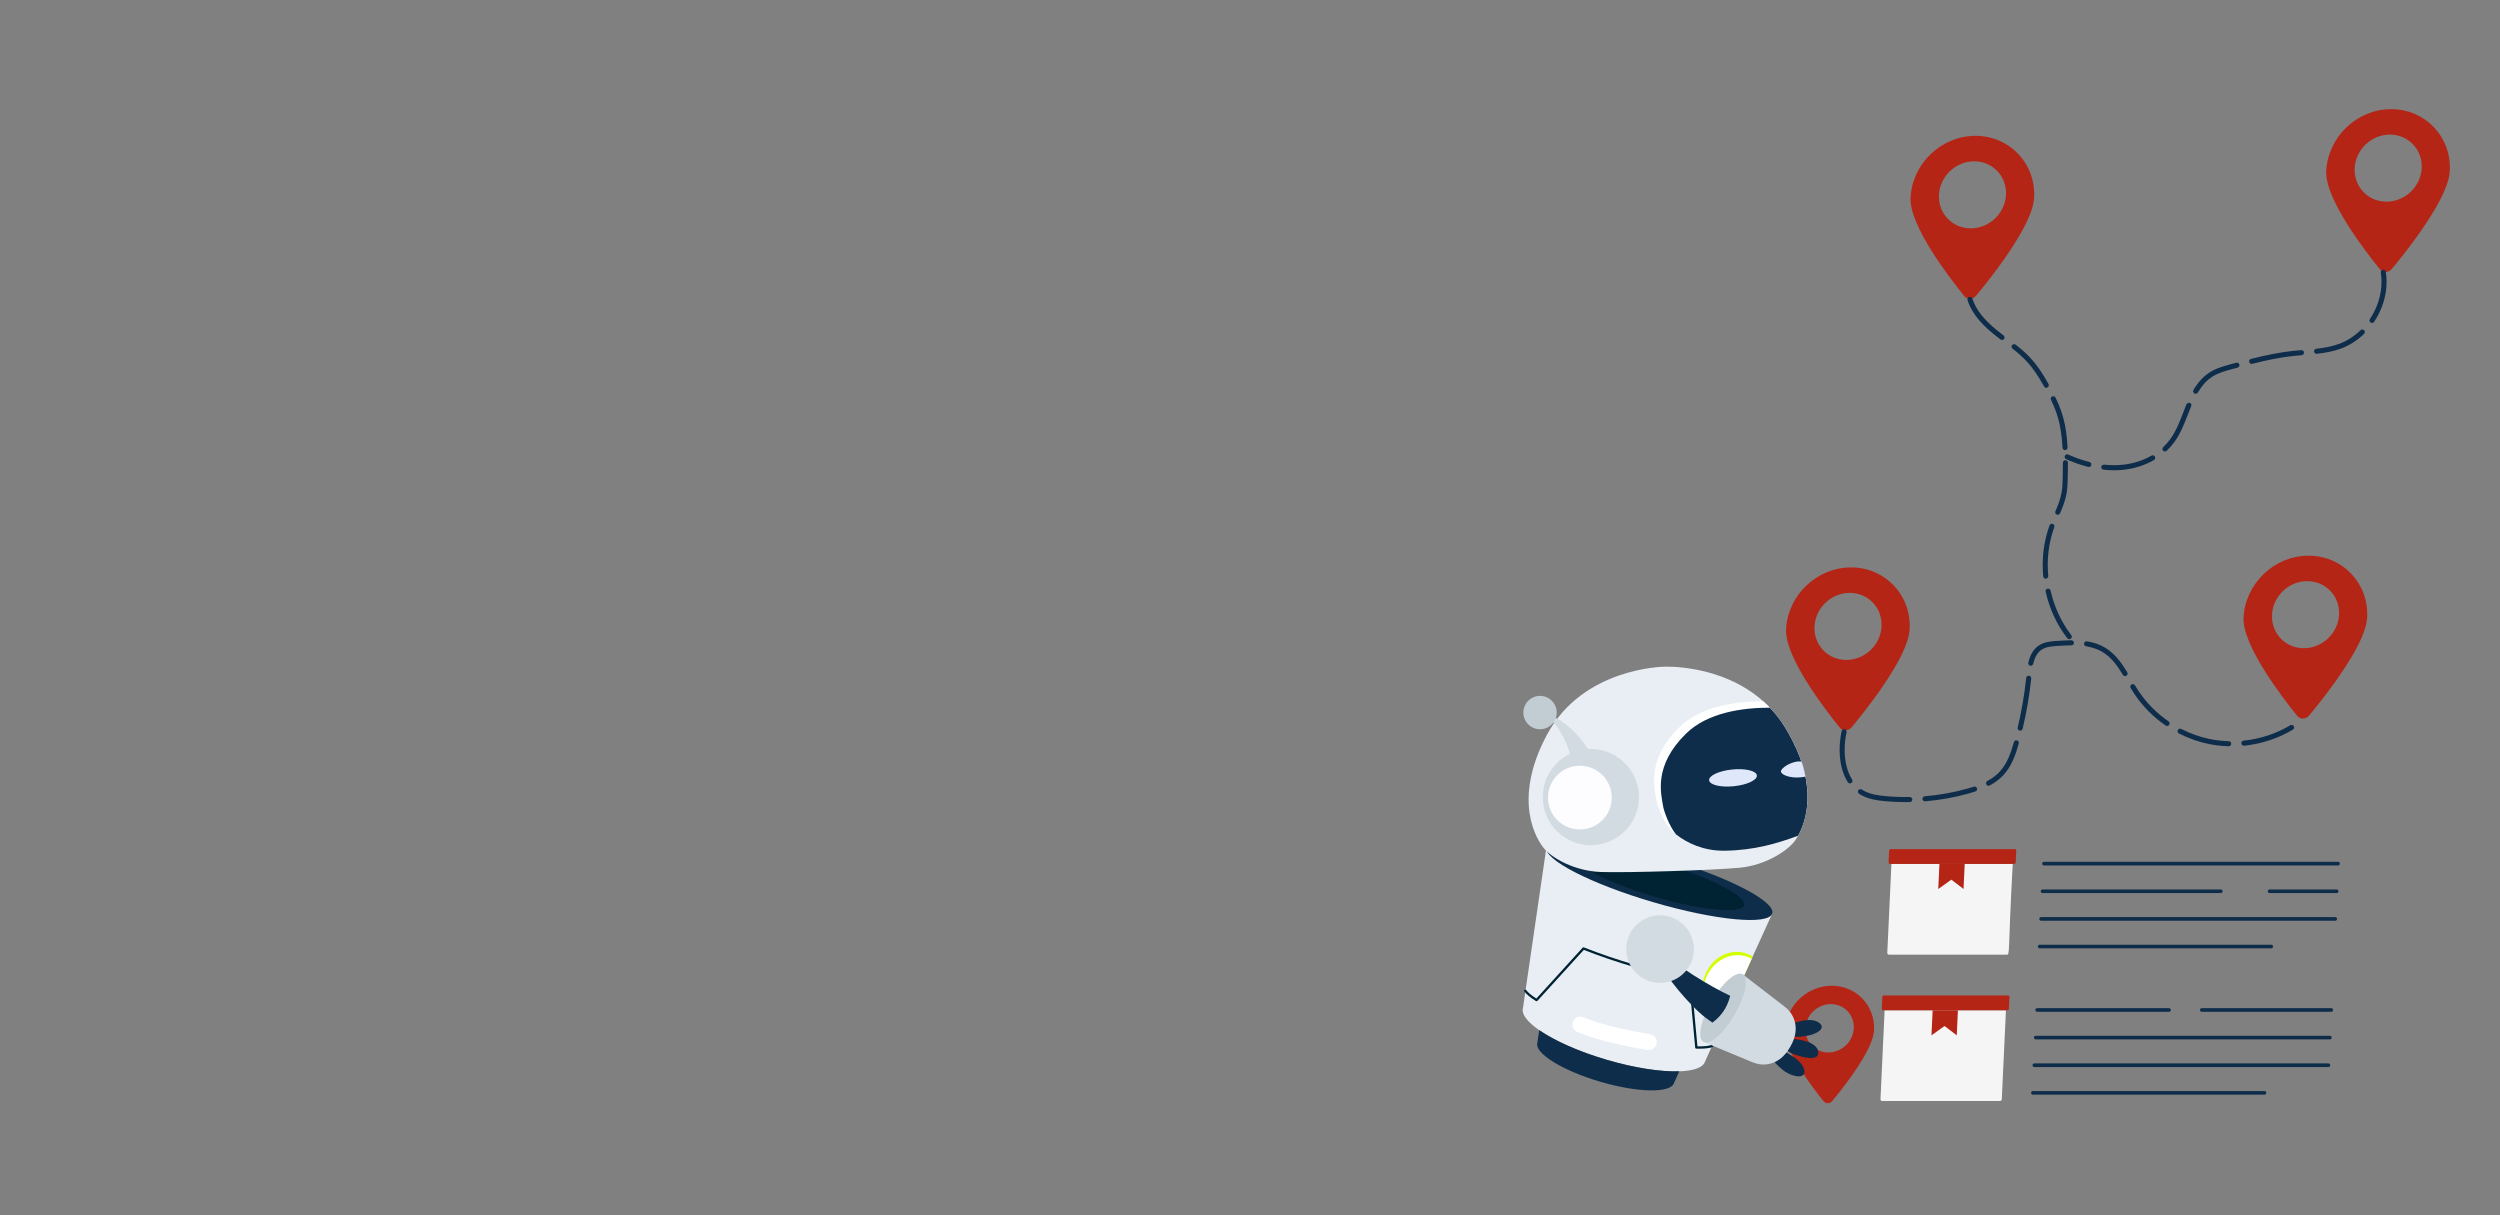 <?xml version="1.0" encoding="UTF-8"?>
<svg id="working" xmlns="http://www.w3.org/2000/svg" xmlns:xlink="http://www.w3.org/1999/xlink" viewBox="0 0 1440 700">
  <rect x="0" y="0" width="1440" height="700" fill="#808080" stroke="none"/>
  <defs>
    <style>
      .cls-1 {
        fill: none;
      }

      .cls-2 {
        fill: #dee8fa;
      }

      .cls-3 {
        fill: #0e2d4b;
      }

      .cls-4 {
        fill: #fdfdff;
      }

      .cls-5 {
        fill: #e9eef4;
      }

      .cls-6 {
        fill: #c2ccd3;
      }

      .cls-7 {
        fill: #fff;
      }

      .cls-8 {
        fill: #002333;
      }

      .cls-9 {
        fill: #d4ff00;
      }

      .cls-10 {
        fill: #f5f5f5;
      }

      .cls-11 {
        fill: #b52516;
      }

      .cls-12 {
        fill: #d3dbe2;
      }

      .cls-13 {
        clip-path: url(#clippath);
      }
    </style>
    <clipPath id="clippath">
      <rect class="cls-1" x="680.9" width="759.1" height="700"/>
    </clipPath>
  </defs>
  <g>
    <g>
      <g>
        <path class="cls-10" d="M1159.34,497.6c-2.87,51.79-1.44,52.29-3.48,52.29h-67.77c-.58,0-1.03-.47-1.01-1.06l2.38-51.23h69.89Z"/>
        <path class="cls-11" d="M1161.04,496.77l.32-6.85c.02-.46-.34-.84-.8-.84h-71.55c-.46,0-.85.37-.87.84l-.32,6.85c-.02.46.34.84.8.84h71.55c.46,0,.85-.37.87-.84Z"/>
        <polygon class="cls-11" points="1131.67 497.6 1131 512.07 1123.97 506.68 1116.44 512.07 1117.11 497.6 1131.67 497.6"/>
      </g>
      <g>
        <path class="cls-3" d="M1346.73,498.5h-169.39c-.59,0-1.05-.47-1.05-1.05s.46-1.05,1.05-1.05h169.39c.59,0,1.05.47,1.05,1.05s-.46,1.05-1.05,1.05Z"/>
        <path class="cls-3" d="M1345.91,514.42h-38.62c-.59,0-1.05-.47-1.05-1.05s.46-1.05,1.05-1.05h38.62c.59,0,1.05.47,1.05,1.05s-.46,1.05-1.05,1.05Z"/>
        <path class="cls-3" d="M1279.17,514.42h-102.65c-.59,0-1.05-.47-1.05-1.05s.46-1.05,1.05-1.05h102.65c.59,0,1.05.47,1.05,1.05s-.46,1.05-1.05,1.05Z"/>
        <path class="cls-3" d="M1345.09,530.34h-169.4c-.59,0-1.05-.47-1.05-1.05s.46-1.05,1.05-1.05h169.4c.59,0,1.05.47,1.05,1.05s-.46,1.05-1.05,1.05Z"/>
        <path class="cls-3" d="M1308.25,546.25h-133.38c-.59,0-1.05-.47-1.05-1.05s.46-1.05,1.05-1.05h133.38c.59,0,1.05.47,1.05,1.05s-.46,1.05-1.05,1.05Z"/>
      </g>
    </g>
    <g>
      <g>
        <path class="cls-10" d="M1155.42,581.9l-2.38,51.23c-.03.58-.52,1.06-1.1,1.06h-67.77c-.58,0-1.03-.47-1.01-1.06l2.38-51.23h69.89Z"/>
        <path class="cls-11" d="M1157.13,581.06l.32-6.85c.02-.46-.34-.84-.8-.84h-71.55c-.46,0-.85.37-.87.84l-.32,6.85c-.02.46.34.84.8.84h71.55c.46,0,.85-.37.87-.84Z"/>
        <polygon class="cls-11" points="1127.76 581.9 1127.09 596.36 1120.06 590.97 1112.52 596.36 1113.2 581.9 1127.76 581.9"/>
      </g>
      <g>
        <path class="cls-3" d="M1342.82,582.8h-74.59c-.59,0-1.05-.47-1.05-1.05s.46-1.05,1.05-1.05h74.59c.59,0,1.05.47,1.05,1.05s-.46,1.05-1.05,1.05Z"/>
        <path class="cls-3" d="M1249.36,582.8h-75.94c-.59,0-1.05-.47-1.05-1.05s.46-1.05,1.05-1.05h75.94c.59,0,1.05.47,1.05,1.05s-.46,1.05-1.05,1.05Z"/>
        <path class="cls-3" d="M1341.99,598.71h-169.39c-.59,0-1.05-.47-1.05-1.05s.46-1.05,1.05-1.05h169.39c.59,0,1.05.47,1.05,1.05s-.46,1.05-1.05,1.05Z"/>
        <path class="cls-3" d="M1341.17,614.63h-169.4c-.59,0-1.05-.47-1.05-1.05s.46-1.05,1.05-1.05h169.4c.59,0,1.05.47,1.05,1.05s-.46,1.05-1.05,1.05Z"/>
        <path class="cls-3" d="M1304.33,630.54h-133.38c-.59,0-1.05-.47-1.05-1.05s.46-1.05,1.05-1.05h133.38c.59,0,1.05.47,1.05,1.05s-.46,1.05-1.05,1.05Z"/>
      </g>
    </g>
  </g>
  <g class="cls-13">
    <g>
      <g>
        <g>
          <path class="cls-11" d="M1339.9,98.48c-.81,15.95,22.22,45.93,30.94,56.68,1.71,2.11,4.98,2.02,6.8-.17,2.07-2.5,4.91-5.98,8.06-10.06,10.62-13.73,24.78-34.22,25.4-46.45,1-19.66-14.11-35.61-33.78-35.61-19.69,0-36.42,15.97-37.42,35.61ZM1374.61,116.15c-10.68,0-18.86-8.64-18.32-19.3.54-10.66,9.61-19.32,20.29-19.32,10.66,0,18.86,8.67,18.32,19.32-.54,10.66-9.63,19.3-20.29,19.3Z"/>
          <path class="cls-11" d="M1028.77,362.44c-.81,15.95,22.22,45.93,30.94,56.68,1.71,2.11,4.98,2.02,6.8-.17,2.07-2.5,4.91-5.98,8.06-10.06,10.62-13.73,24.78-34.22,25.4-46.45,1-19.66-14.11-35.61-33.78-35.61-19.69,0-36.42,15.97-37.42,35.61ZM1063.48,380.12c-10.68,0-18.86-8.64-18.32-19.3.54-10.66,9.61-19.32,20.29-19.32,10.66,0,18.86,8.67,18.32,19.32-.54,10.66-9.63,19.3-20.29,19.3Z"/>
          <path class="cls-11" d="M1292.29,355.69c-.81,15.95,22.22,45.93,30.94,56.68,1.71,2.11,4.98,2.02,6.8-.17,2.07-2.5,4.91-5.98,8.06-10.06,10.62-13.73,24.78-34.22,25.4-46.45,1-19.66-14.11-35.61-33.78-35.61-19.69,0-36.42,15.97-37.42,35.61ZM1327,373.36c-10.68,0-18.86-8.64-18.32-19.3.54-10.66,9.61-19.32,20.29-19.32,10.66,0,18.86,8.67,18.32,19.32-.54,10.66-9.63,19.3-20.29,19.3Z"/>
          <path class="cls-11" d="M1100.47,113.85c-.81,15.95,22.22,45.93,30.94,56.68,1.71,2.11,4.98,2.02,6.8-.17,2.07-2.5,4.91-5.98,8.06-10.06,10.62-13.73,24.78-34.22,25.4-46.45,1-19.66-14.11-35.61-33.78-35.61-19.69,0-36.42,15.97-37.42,35.61ZM1135.17,131.53c-10.68,0-18.86-8.64-18.32-19.3.54-10.66,9.61-19.32,20.29-19.32,10.66,0,18.86,8.67,18.32,19.32-.54,10.66-9.63,19.3-20.29,19.3Z"/>
        </g>
        <path class="cls-3" d="M1097.85,462.02c-3.99,0-7.99-.18-11.91-.53-4.54-.41-9.34-1.1-13.57-3.36-.54-.28-1.07-.59-1.55-.92-.67-.44-.87-1.35-.43-2.02.46-.67,1.37-.86,2.02-.42.43.27.87.53,1.32.78,3.79,2.03,8.22,2.66,12.46,3.03,4.54.41,9.27.56,13.83.49.67-.02,1.47.61,1.48,1.43.01.8-.61,1.47-1.42,1.49-.74.01-1.48.02-2.24.02ZM1108.79,461.56c-.75,0-1.4-.58-1.45-1.34-.07-.8.53-1.51,1.34-1.57,8.26-.68,16.49-2.16,24.44-4.38,1.27-.35,2.52-.73,3.79-1.15.71-.26,1.59.15,1.84.92.26.77-.16,1.59-.93,1.84-1.3.43-2.61.83-3.92,1.19-8.12,2.27-16.53,3.78-24.99,4.48-.03,0-.07,0-.11,0ZM1145.42,452.58c-.51,0-1.03-.28-1.28-.77-.38-.7-.11-1.59.58-1.97,2.86-1.54,5.17-3.28,7.06-5.32,4.36-4.68,6.52-10.96,8.22-17.05.21-.78.95-1.22,1.81-1.01.77.21,1.22,1.02,1.01,1.79-1.81,6.44-4.13,13.12-8.9,18.25-2.12,2.28-4.67,4.21-7.8,5.9-.23.12-.47.18-.7.18ZM1065.57,451.22c-.48,0-.95-.24-1.24-.68-3.09-4.89-4.71-11.34-4.71-18.63,0-3.6.38-7.21,1.15-10.74.17-.78.84-1.27,1.74-1.11.78.17,1.28.95,1.11,1.74-.73,3.33-1.1,6.74-1.1,10.12,0,6.74,1.48,12.65,4.29,17.07.43.68.21,1.58-.46,2.01-.24.16-.51.23-.78.23ZM1283.72,429.86h-.04c-3.9-.11-7.78-.56-11.52-1.33-5.87-1.22-11.62-3.25-17.09-6.06-.71-.36-1-1.25-.63-1.97.37-.71,1.25-1,1.97-.63,5.23,2.68,10.72,4.64,16.35,5.79,3.57.74,7.28,1.17,11.01,1.27.8.02,1.44.7,1.41,1.5-.01.79-.67,1.42-1.45,1.42ZM1292.47,429.53c-.74,0-1.37-.56-1.45-1.31-.09-.8.5-1.52,1.31-1.6,9.51-.98,18.81-4.04,26.87-8.86.71-.41,1.59-.19,2.01.51.41.69.19,1.59-.5,2-8.43,5.03-18.14,8.24-28.08,9.26-.06,0-.11,0-.16,0ZM1163.62,420.86c-.11,0-.23-.01-.34-.04-.78-.19-1.27-.97-1.08-1.75,2.22-9.34,3.87-18.94,4.88-28.55.09-.75.71-1.3,1.45-1.3.04,0,.1,0,.16,0,.8.09,1.38.8,1.3,1.61-1.04,9.73-2.69,19.45-4.94,28.91-.17.67-.77,1.13-1.42,1.13ZM1248.23,418.15c-.28,0-.57-.09-.83-.26-7.25-4.99-13.34-11.16-18.1-18.36-.71-1.06-1.4-2.16-2.06-3.26-.41-.69-.19-1.59.5-2.01.7-.41,1.59-.19,2.01.5.64,1.08,1.3,2.13,1.98,3.15,4.56,6.89,10.38,12.79,17.33,17.57.67.46.83,1.37.37,2.03-.27.41-.74.63-1.2.63ZM1224.04,389.44c-.5,0-.97-.25-1.25-.7-3.03-5.03-6.58-10.13-11.85-13.25-2.68-1.58-5.72-2.63-9.31-3.22-.8-.13-1.34-.88-1.21-1.67.13-.78.9-1.36,1.67-1.2,3.96.64,7.35,1.82,10.34,3.59,5.82,3.45,9.63,8.89,12.87,14.25.41.69.19,1.59-.5,2-.24.14-.5.21-.75.21ZM1169.73,383.46c-.11,0-.23-.01-.34-.04-.78-.19-1.27-.97-1.08-1.75,1.13-4.71,3.12-7.95,6.11-9.91,3.26-2.14,7.29-2.4,10.54-2.6,2.68-.18,5.43-.34,8.16-.36h.01c.8,0,1.45.65,1.45,1.45.01.8-.64,1.47-1.44,1.47-2.68.02-5.37.19-8,.35-3.69.23-6.71.53-9.13,2.13-2.36,1.56-3.92,4.15-4.86,8.15-.17.67-.77,1.13-1.42,1.13Z"/>
        <path class="cls-3" d="M1191.9,368.18c-.44,0-.87-.2-1.15-.57-5.95-7.68-10.25-16.95-12.46-26.81-.17-.79.31-1.57,1.11-1.74.75-.18,1.55.33,1.74,1.1,2.11,9.44,6.22,18.31,11.92,25.67.5.63.37,1.55-.26,2.04-.27.21-.58.31-.9.31ZM1178.34,333.31c-.74,0-1.38-.57-1.45-1.32-.2-2.16-.3-4.36-.3-6.54,0-7.92,1.32-15.59,3.94-22.81.27-.77,1.08-1.17,1.87-.87.75.27,1.15,1.11.87,1.87-2.49,6.89-3.77,14.23-3.77,21.81,0,2.09.1,4.19.3,6.27.07.8-.51,1.51-1.31,1.59-.06,0-.1,0-.14,0ZM1185.25,296.52c-.2,0-.38-.04-.58-.12-.73-.32-1.07-1.17-.75-1.92,1.67-3.87,2.91-7.17,3.53-10.64.56-3.08.61-6.34.67-9.22.06-2.69.1-5.38.1-8.09,0-.8.64-1.46,1.45-1.46s1.45.66,1.45,1.46c0,2.72-.04,5.44-.1,8.15-.04,2.98-.11,6.37-.7,9.68-.68,3.75-1.98,7.22-3.73,11.28-.24.56-.77.88-1.34.88ZM1189.46,259.25c-.77,0-1.41-.61-1.45-1.38-.41-7.8-1.5-14.08-3.4-19.74-.81-2.42-1.87-4.98-3.23-7.83-.36-.73-.04-1.6.68-1.95.73-.31,1.61-.04,1.94.68,1.44,2.97,2.53,5.64,3.38,8.17,2.01,5.92,3.13,12.45,3.55,20.52.04.8-.57,1.5-1.38,1.54h-.07ZM1178.65,223.35c-.51,0-1.01-.27-1.28-.75-3.49-6.35-6.62-10.86-10.15-14.62-2.14-2.28-4.61-4.49-7.99-7.15-.64-.5-.74-1.42-.24-2.05.5-.63,1.44-.73,2.04-.24,3.46,2.72,6.11,5.08,8.33,7.45,3.7,3.94,6.96,8.63,10.58,15.2.38.7.13,1.59-.58,1.98-.21.13-.46.19-.7.19ZM1153.18,195.83c-.31,0-.61-.1-.88-.3-1.27-.96-2.53-1.94-3.76-2.94-5.18-4.19-12.4-10.79-15.24-19.73-.24-.77.19-1.59.95-1.83.75-.26,1.58.19,1.84.95,1.97,6.24,6.51,12.06,14.27,18.35,1.22.98,2.46,1.94,3.7,2.88.64.49.77,1.4.27,2.04-.28.38-.71.58-1.15.58Z"/>
        <path class="cls-3" d="M1217.67,270.87c-1.94,0-3.97-.11-6.05-.33-.8-.09-1.38-.8-1.3-1.6s.66-1.23,1.61-1.3c3.83.4,7.5.41,10.85.05,5.87-.62,11.56-2.43,16.46-5.23.7-.39,1.59-.16,1.99.55.4.7.16,1.59-.54,1.99-5.25,2.99-11.34,4.93-17.6,5.6-1.75.19-3.57.28-5.43.28ZM1203.18,268.98c-.11,0-.24-.01-.36-.04-4.2-1.07-8.49-2.56-12.72-4.46-.73-.33-1.07-1.19-.73-1.93.33-.73,1.15-1.05,1.92-.73,4.07,1.82,8.19,3.27,12.23,4.29.78.2,1.25,1,1.05,1.77-.16.66-.75,1.1-1.41,1.1ZM1247.01,260.04c-.38,0-.78-.16-1.07-.46-.54-.59-.51-1.52.07-2.06,1.51-1.4,2.88-2.95,4.07-4.59,3.3-4.56,5.43-10.04,7.46-15.33.6-1.53,1.18-3.05,1.79-4.56.3-.74,1.21-1.26,1.95-.99.74.29,1.2.95.91,1.69l-.17.43c-.6,1.45-1.18,2.96-1.77,4.47-2.11,5.47-4.29,11.12-7.82,15.99-1.31,1.8-2.81,3.49-4.44,5.02-.28.26-.64.39-1,.39ZM1264.68,226.83c-.26,0-.51-.07-.75-.21-.68-.41-.91-1.31-.5-2,2.71-4.54,5.77-7.85,9.33-10.13,3.9-2.49,8.52-3.72,12.57-4.82l2.75-.73c.8-.21,1.59.25,1.79,1.03.21.78-.26,1.57-1.03,1.79l-2.76.73c-4.04,1.09-8.23,2.21-11.76,4.46-3.18,2.02-5.91,5.03-8.39,9.16-.27.46-.75.71-1.25.71ZM1296.94,209.59c-.66,0-1.25-.44-1.41-1.1-.2-.78.27-1.57,1.05-1.77,9.48-2.38,16.82-3.78,23.75-4.56,1.72-.19,3.46-.34,5.2-.48.03,0,.07,0,.11,0,.75,0,1.4.58,1.45,1.34.07.8-.53,1.51-1.34,1.57-1.71.14-3.42.29-5.11.48-6.79.75-14,2.14-23.35,4.49-.11.03-.24.04-.36.04ZM1334.36,203.8c-.74,0-1.37-.55-1.45-1.3-.09-.8.48-1.52,1.28-1.61,5.34-.61,9.31-1.45,12.89-2.75,4.64-1.67,8.87-4.34,12.6-7.94.57-.57,1.5-.56,2.06.04.56.58.54,1.5-.04,2.06-4.02,3.89-8.6,6.78-13.63,8.59-3.8,1.37-7.97,2.26-13.54,2.89-.06,0-.11.01-.17.01ZM1366.28,186.01c-.28,0-.57-.08-.81-.25-.67-.45-.85-1.35-.4-2.02,4.31-6.43,6.69-14.01,6.69-21.35,0-1.81-.14-3.6-.43-5.34-.13-.8.41-1.55,1.21-1.67.78-.16,1.54.42,1.67,1.2.31,1.89.46,3.84.46,5.81,0,7.92-2.55,16.08-7.18,22.98-.28.42-.74.65-1.21.65Z"/>
      </g>
      <path class="cls-11" d="M1028.11,593.47c-.59,11.5,16.03,33.13,22.32,40.89,1.23,1.52,3.6,1.45,4.9-.12,1.49-1.8,3.54-4.31,5.81-7.26,7.66-9.9,17.87-24.69,18.32-33.51.72-14.19-10.18-25.69-24.37-25.69-14.2,0-26.28,11.52-27,25.69ZM1053.14,606.22c-7.7,0-13.61-6.24-13.21-13.92.39-7.69,6.93-13.94,14.63-13.94,7.69,0,13.6,6.25,13.21,13.94-.39,7.69-6.95,13.92-14.63,13.92Z"/>
      <g>
        <path class="cls-5" d="M886.59,593.36h0c.54.38,1.1.75,1.69,1.13,1.16.75,2.41,1.51,3.73,2.27,8.56,4.92,20.22,9.8,33.4,13.67,4.06,1.19,8.04,2.22,11.91,3.1,1.09.24,2.16.48,3.22.7.59.12,1.18.24,1.77.36,1.17.23,2.32.44,3.46.64,1.48.26,2.94.49,4.36.7.33.05.66.09.98.14.21.03.43.06.65.09.21.03.43.06.64.09.34.05.69.09,1.02.12,2.2.26,4.31.46,6.32.58.39.02.77.05,1.15.06.22.01.44.02.65.03.21.01.42.02.63.03.35.01.69.02,1.03.03.7.02,1.39.02,2.06.02.3,0,.6,0,.9,0,.06,0,.13,0,.19,0,.32,0,.63-.02.94-.03,8.29-.29,13.77-2.17,14.8-5.67l10.67-23.49.21-.47,1.66-3.66,8.97-19.74,5.38-11.83.54-1.2,10.98-24.18s0,0,0-.02l.29-.64-16.18-4.76h0s-97.68-28.69-97.68-28.69l-16.19-4.75-.1.71h0s0,.04,0,.04l-11.68,79.94-.28,1.94-1.06,7.26-.29,2.02-.11.72c-1.03,3.5,2.57,8.05,9.38,12.77Z"/>
        <path class="cls-3" d="M886.59,593.36l-1.07,7.3c-1.76,5.99,14.44,16.01,36.17,22.4,21.74,6.38,40.78,6.71,42.54.72l3.05-6.72c-10.55.36-25.65-1.87-41.88-6.64-16.22-4.77-30.13-11.06-38.82-17.07Z"/>
        <ellipse class="cls-3" cx="955.77" cy="507.06" rx="13.08" ry="67.78" transform="translate(199.9 1281.18) rotate(-73.63)"/>
        <ellipse class="cls-8" cx="955.77" cy="507.06" rx="9.83" ry="50.9" transform="translate(199.9 1281.18) rotate(-73.63)"/>
        <path class="cls-8" d="M986.33,603.16h0c-2.04.7-5.16.99-9.25.87-.34-.01-.62-.27-.65-.61l-3.58-38.61c-9.73-1.88-20.52-4.54-31.24-7.69-10.43-3.06-20.29-6.42-29.33-9.99l-26.72,29.36c-.22.24-.58.29-.86.12-3.28-2.05-5.53-3.92-6.7-5.55-.22-.3-.15-.73.16-.94.3-.22.73-.15.94.16,1.01,1.41,2.97,3.05,5.84,4.89l26.65-29.29c.19-.21.49-.28.75-.17,9.12,3.62,19.09,7.02,29.65,10.12,10.86,3.19,21.79,5.87,31.61,7.75.3.06.52.3.55.6l3.57,38.51c3.63.07,6.38-.2,8.18-.81.35-.12.74.07.86.42.12.35-.07.74-.42.86Z"/>
        <path class="cls-7" d="M908.31,594.27c11.93,5.36,32.08,9.09,40.67,10.51,2.31.38,4.53-1.05,5.14-3.31l.02-.07c.7-2.6-1-5.23-3.65-5.67-8.72-1.46-26.96-4.89-38.53-9.79-2.47-1.05-5.31.29-6.1,2.85h0c-.68,2.18.36,4.55,2.45,5.49Z"/>
        <path class="cls-9" d="M981.5,576.23c1.7,5.31,5.51,9.65,10.81,11.52.15.05.29.1.44.15l.21-.47,1.66-3.66,8.97-19.74,5.36-11.79.02-.05.54-1.2c-1.1-.73-2.31-1.34-3.61-1.79-9.56-3.37-20.35,2.53-24.11,13.17-1.67,4.73-1.66,9.61-.3,13.86Z"/>
        <path class="cls-7" d="M981.5,576.23c1.7,5.31,5.51,9.65,10.81,11.52.15.05.29.1.44.15l.21-.47,1.66-3.66,8.97-19.74,5.36-11.79c-.8-.45-1.65-.83-2.54-1.15-9.56-3.37-20.35,2.53-24.11,13.17-1.43,4.04-1.63,8.2-.81,11.97Z"/>
        <path class="cls-5" d="M889.77,489.18c4.53,5.11,17.23,12.59,32.4,13.09,15.16.52,64.69-1.01,79.8-2.45,15.11-1.43,27.33-9.68,31.53-15.06.47-.61,1.09-1.49,1.77-2.63.14-.24.28-.48.43-.74,4.95-8.86,12.05-30.75-7.62-62.56-2.93-4.73-6.24-8.83-9.79-12.37-.86-.86-1.74-1.69-2.63-2.48-24.18-21.65-57.19-19.95-57.19-19.95,0,0-46.65.46-67.33,39.01-20.68,38.55-5.65,61.31-1.36,66.14Z"/>
        <path class="cls-12" d="M887.83,410.47c13.64,2.91,23.91,14.88,30.25,26.75,3.48,6.59,6.1,13.63,8.08,20.8l-19.67,2.29c.71-11.4-.23-23.17-4.99-33.67-2.98-6.44-7.39-12.54-13.67-16.17h0Z"/>
        <circle class="cls-6" cx="887.11" cy="410.49" r="9.61" transform="translate(186.76 1092.38) rotate(-69.07)"/>
        <circle class="cls-12" cx="916.33" cy="459.16" r="27.71" transform="translate(-95.75 620.97) rotate(-35.7)"/>
        <circle class="cls-4" cx="909.99" cy="459.36" r="18.35" transform="translate(-49.89 802.46) rotate(-46.45)"/>
        <path class="cls-7" d="M954.08,460.72c.51,3.13,4.32,13.76,9.16,18.08.66.59,1.35,1.17,2.08,1.75,6.55,5.16,16.05,9.61,28,9.47,17.04-.2,30.5-4.23,42.37-8.63,4.96-8.86,12.05-30.75-7.62-62.56-2.61-4.22-5.53-7.94-8.64-11.2-.38-.4-.76-.79-1.15-1.17-.86-.86-1.74-1.68-2.62-2.48-15.72-.02-36,2.73-48.45,15.02-18.74,18.48-14.33,34.35-13.13,41.73Z"/>
        <path class="cls-3" d="M957.94,464.38c.45,2.74,3.41,11.2,7.38,16.17,6.55,5.16,16.05,9.61,28,9.47,17.04-.2,30.5-4.23,42.37-8.63,2.29-4.09,5.04-10.96,5.39-20.31.35-9.26-1.64-20.94-8.76-34.75-1.25-2.44-2.67-4.94-4.25-7.51-2.61-4.22-5.53-7.94-8.64-11.2-15.71,0-35.92,2.76-48.36,15.02-18.74,18.48-14.33,34.35-13.13,41.73Z"/>
        <ellipse class="cls-2" cx="998.23" cy="447.99" rx="13.82" ry="4.84" transform="translate(-40.24 103.41) rotate(-5.81)"/>
        <path class="cls-2" d="M1025.84,444.51c.27,1.8,5.28,3.83,11.25,3.23,1.15-.12,1.84-.21,2.86-.45,0,0-1.3-6.7-2.37-8.63-5.15-.69-12.06,3.7-11.74,5.85Z"/>
        <path class="cls-3" d="M1026.44,605.09s12.98,5.54,12.94,12.21c-.03,4.76-8.42,2.44-12.55-1.06-3.74-3.18-4.66-4.03-5.79-6.71-1.13-2.68,1.06-7.09,5.4-4.44Z"/>
        <path class="cls-3" d="M1032.1,598.36s13.92.57,15.12,7.14c.89,4.87-5.02,4.4-10.22,2.89-4.72-1.38-5.9-1.78-8.02-3.77-2.12-1.99-1.92-6.91,3.12-6.26Z"/>
        <path class="cls-3" d="M1032.34,589.71s10.68-4.65,15.78-.35c3.64,3.07-1.63,6.25-6.96,7.18-4.84.85-6.08,1.01-8.86.16-2.78-.85-4.77-5.35.04-6.99Z"/>
        <path class="cls-12" d="M1003.75,561.18l24.19,18.64c2.41,1.86,4.4,4.33,5.47,7.38,1.6,4.59,1.3,9.69-2.28,15.87-3.58,6.18-7.86,8.97-12.64,9.85-3.18.59-6.3.09-9.11-1.08l-28.2-11.72,22.57-38.94Z"/>
        <path class="cls-6" d="M1003.75,561.19c3.67,2.13,1.6,12.57-4.63,23.32-6.23,10.75-14.26,17.75-17.93,15.62-3.67-2.13-1.6-12.57,4.63-23.32,6.23-10.75,14.26-17.75,17.93-15.62Z"/>
        <path class="cls-3" d="M986.33,589.03l-3.47-2.5c-8.96-6.46-25.94-27.06-23.9-28.5l5.22-5.48c-.99,2.18,20.88,15.7,32.39,21.02h0l-.25.96c-1.54,5.85-5.07,10.97-9.98,14.5h0Z"/>
        <circle class="cls-12" cx="956.19" cy="546.67" r="19.48" transform="translate(261.89 1401.72) rotate(-80.68)"/>
      </g>
    </g>
  </g>
</svg>